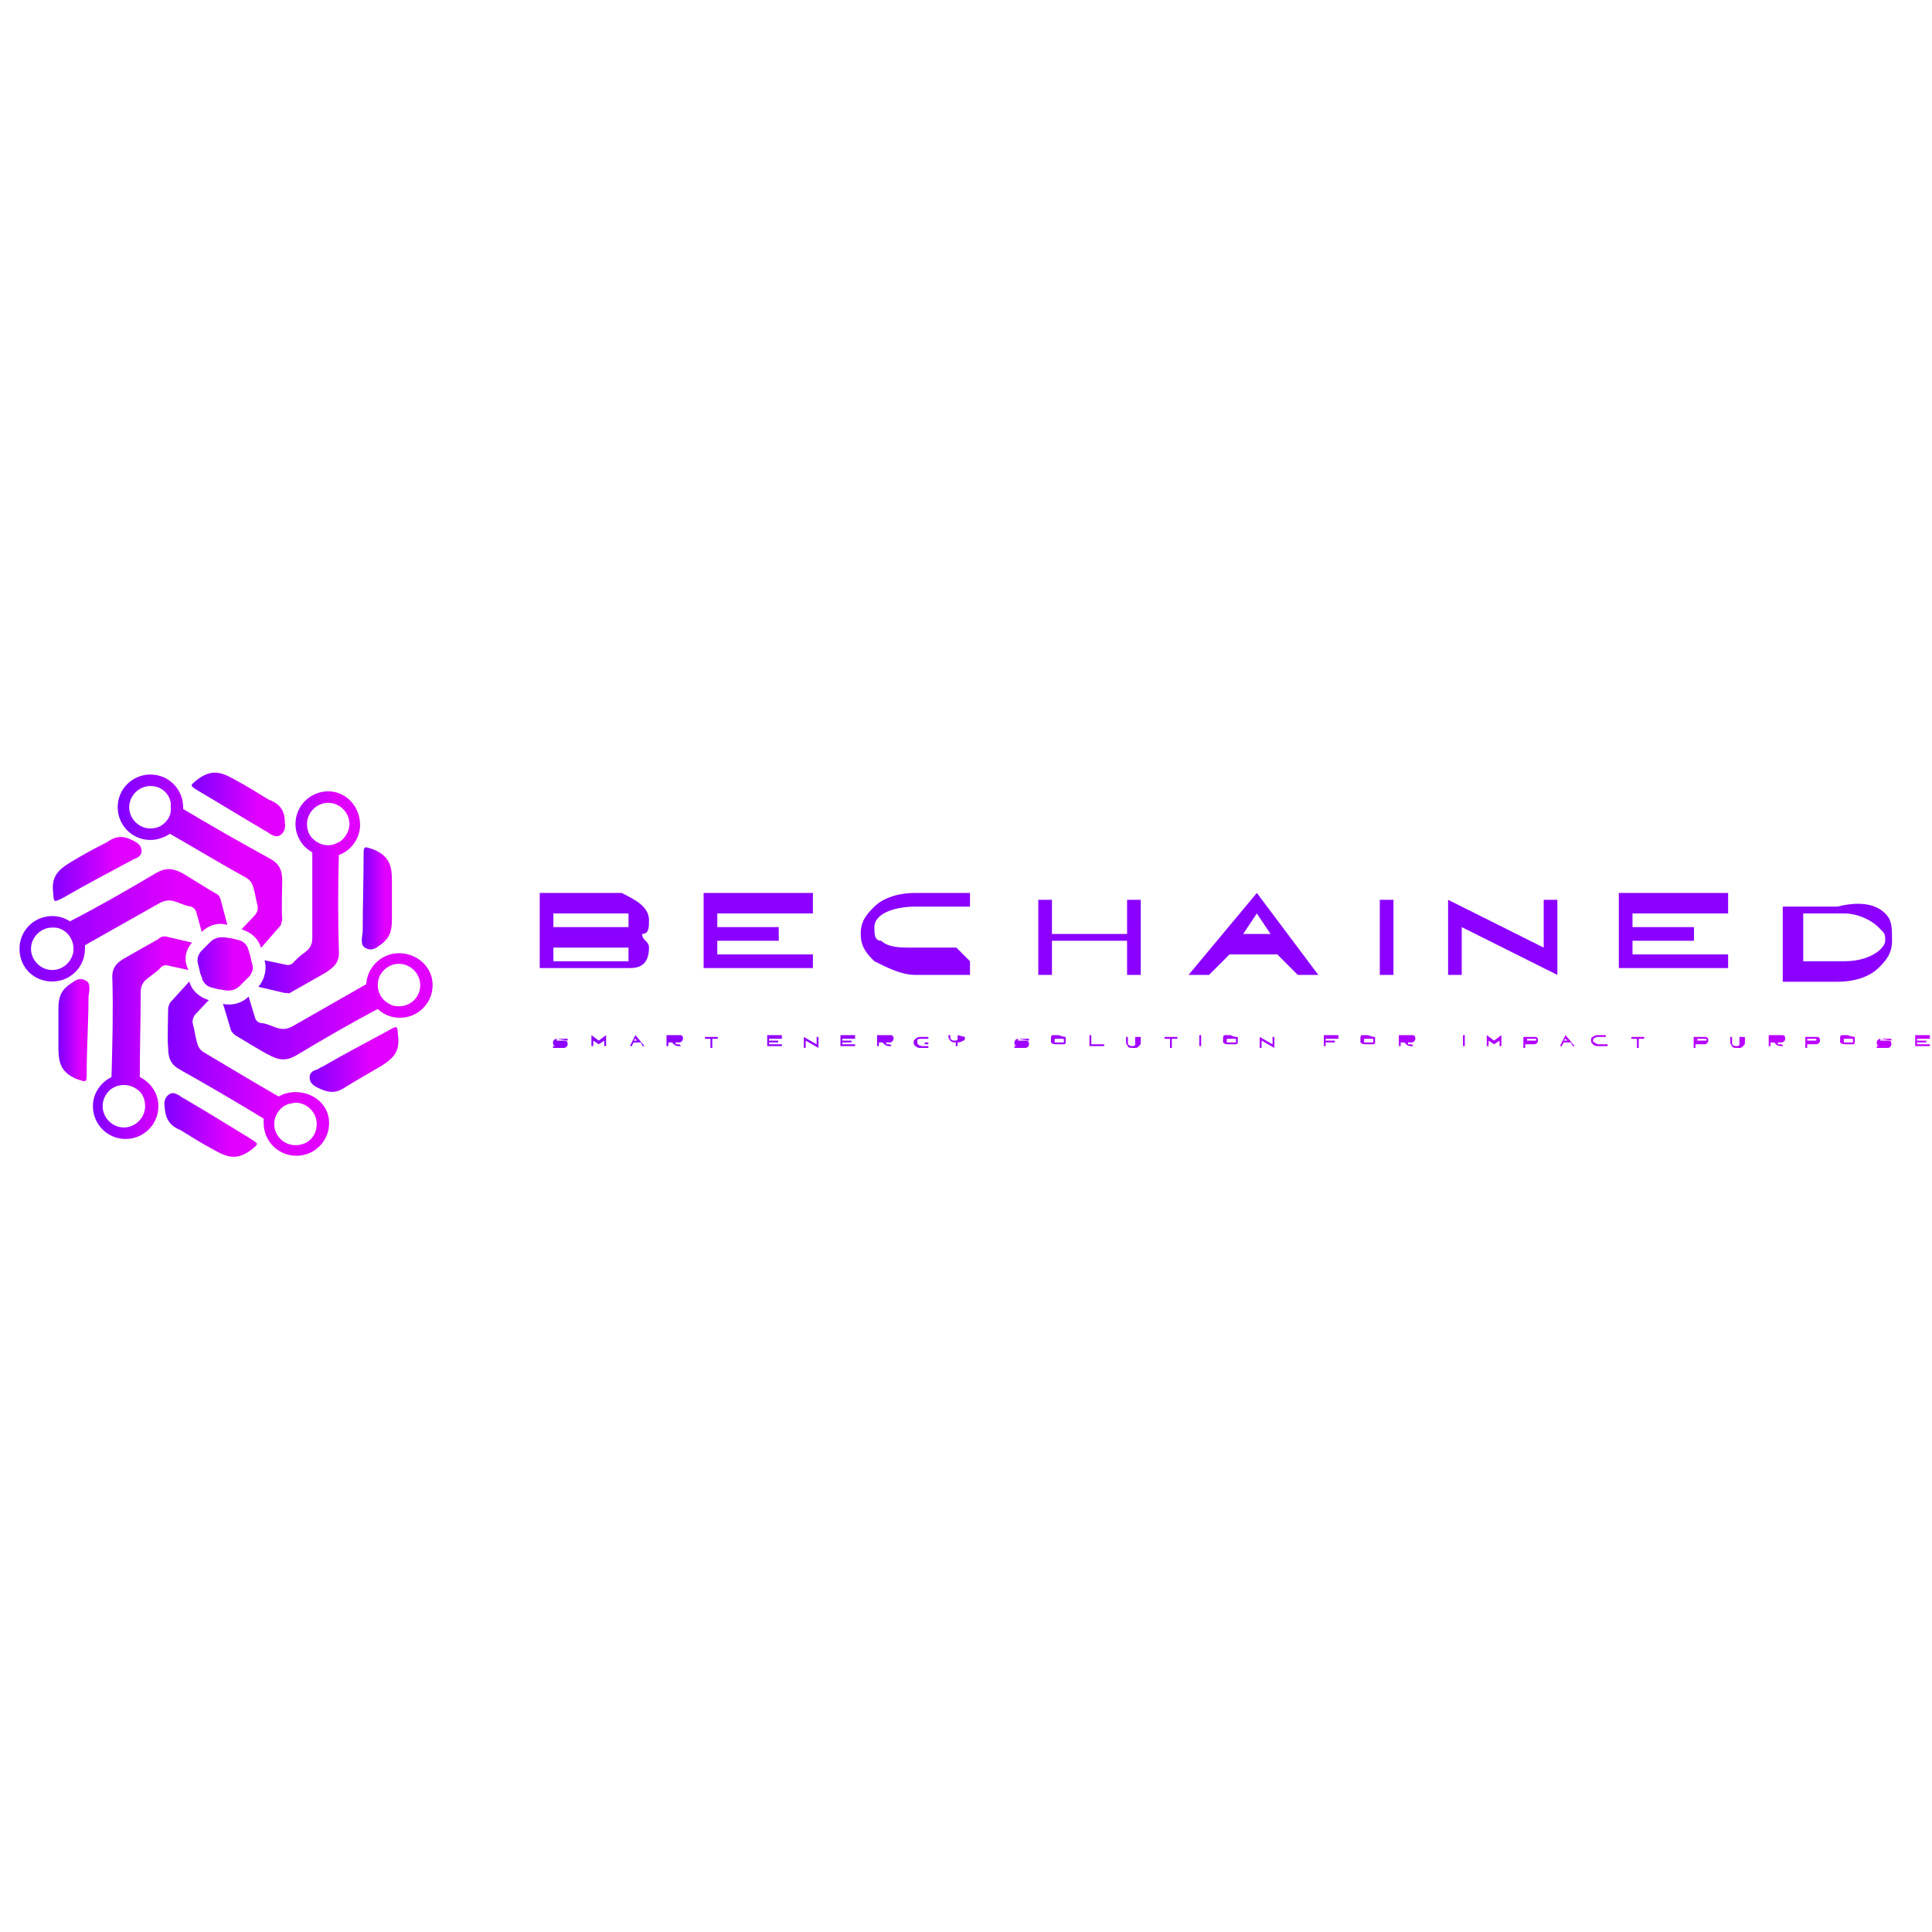 <?xml version="1.0" encoding="utf-8"?>
<!-- Generator: Adobe Illustrator 26.3.1, SVG Export Plug-In . SVG Version: 6.00 Build 0)  -->
<svg version="1.1" id="Capa_1" xmlns="http://www.w3.org/2000/svg" xmlns:xlink="http://www.w3.org/1999/xlink" x="0px" y="0px"
	 viewBox="0 0 154 154" style="enable-background:new 0 0 154 154;" xml:space="preserve">
<style type="text/css">
	.st0{fill:url(#SVGID_1_);}
	.st1{fill:url(#SVGID_00000097485969156125148470000017273404960193708714_);}
	.st2{fill:url(#SVGID_00000101104643747670441780000016097262685226726019_);}
	.st3{fill:url(#SVGID_00000071537221223578201640000010445595439035582635_);}
	.st4{fill:url(#SVGID_00000096057017221725102740000009397284806307098786_);}
	.st5{fill:url(#SVGID_00000073689861645585861930000016363564411374091393_);}
	.st6{fill:url(#SVGID_00000173871887088244888180000008875505814287543168_);}
	.st7{fill:url(#SVGID_00000129191214390090761850000006844150712044219323_);}
	.st8{fill:url(#SVGID_00000057123062910089648110000014895462461523882384_);}
	.st9{fill:url(#SVGID_00000068673273764460407420000013550276919311477673_);}
	.st10{fill:url(#SVGID_00000148647287020851192160000012910797341582873769_);}
	.st11{fill:url(#SVGID_00000182490890251258143330000002074640873977781128_);}
	.st12{fill:url(#SVGID_00000016039576808144184670000004842245635366287232_);}
	.st13{fill:url(#SVGID_00000180361044392200092730000014751316554812457630_);}
	.st14{fill:url(#SVGID_00000011010709427273031100000007454535122105117591_);}
</style>
<g transform="scale(8.199) translate(10, 10)">
	<g id="SvgjsG9551" transform="matrix(0.086,0,0,0.086,-3.24,-5.893)">
		<g>
			<g>
				
					<linearGradient id="SVGID_1_" gradientUnits="userSpaceOnUse" x1="-391.022" y1="652.481" x2="-390.972" y2="652.481" gradientTransform="matrix(146.622 0 0 -100.74 57275.664 65774.383)">
					<stop  offset="0" style="stop-color:#7F00FF"/>
					<stop  offset="1" style="stop-color:#E100FF"/>
				</linearGradient>
				<path class="st0" d="M-46.4,45.3c0.1,0.6-0.1,1.1-0.6,1.4c-0.4,0.2-0.7,0-1.1-0.2c-0.2-0.2-0.5-0.3-0.8-0.5
					c-2.4-1.4-4.8-2.9-7.2-4.3c-1.1-0.7-1.1-0.6-0.1-1.4c1.4-1,2.4-0.9,4,0c1.5,0.8,2.6,1.5,3.9,2.3C-47,43.1-46.4,43.8-46.4,45.3z"
					/>
			</g>
			<g>
				
					<linearGradient id="SVGID_00000127031136863883772030000014468103923116350646_" gradientUnits="userSpaceOnUse" x1="-401.106" y1="655.178" x2="-401.056" y2="655.178" gradientTransform="matrix(47.244 0 0 -161.893 18912.273 106122.57)">
					<stop  offset="0" style="stop-color:#7F00FF"/>
					<stop  offset="1" style="stop-color:#E100FF"/>
				</linearGradient>
				<path style="fill:url(#SVGID_00000127031136863883772030000014468103923116350646_);" d="M-35.8,59.2c-0.5,0.4-1,0.5-1.5,0.2
					c-0.4-0.2-0.4-0.6-0.4-1c0-0.3,0.1-0.6,0.1-0.9c0-2.8,0.1-5.6,0.1-8.4c0-1.3,0-1.2,1.2-0.8c1.6,0.7,2,1.7,2,3.4c0,1.7,0,3,0,4.5
					C-34.3,57.6-34.6,58.4-35.8,59.2z"/>
			</g>
			<g>
				
					<linearGradient id="SVGID_00000175316976001999819840000000460120502388449683_" gradientUnits="userSpaceOnUse" x1="-392.819" y1="657.844" x2="-392.769" y2="657.844" gradientTransform="matrix(141.894 0 0 -103.08 55695.191 67882.742)">
					<stop  offset="0" style="stop-color:#7F00FF"/>
					<stop  offset="1" style="stop-color:#E100FF"/>
				</linearGradient>
				<path style="fill:url(#SVGID_00000175316976001999819840000000460120502388449683_);" d="M-42.7,75.2c-0.6-0.3-0.9-0.6-0.9-1.2
					c0-0.4,0.3-0.7,0.7-0.8c0.3-0.1,0.5-0.3,0.8-0.4c2.4-1.4,4.9-2.7,7.3-4c1.2-0.7,1.1-0.6,1.2,0.6c0.2,1.7-0.5,2.5-2,3.4
					c-1.5,0.9-2.6,1.5-3.9,2.3C-40.5,75.8-41.3,75.9-42.7,75.2z"/>
			</g>
			<g>
				
					<linearGradient id="SVGID_00000088846582929179525550000010037667625935307175_" gradientUnits="userSpaceOnUse" x1="-390.615" y1="659.249" x2="-390.565" y2="659.249" gradientTransform="matrix(146.098 0 0 -101.435 57007.93 66950.172)">
					<stop  offset="0" style="stop-color:#7F00FF"/>
					<stop  offset="1" style="stop-color:#E100FF"/>
				</linearGradient>
				<path style="fill:url(#SVGID_00000088846582929179525550000010037667625935307175_);" d="M-60,77.3c-0.1-0.6,0.1-1.1,0.6-1.4
					c0.4-0.2,0.7,0,1.1,0.2c0.2,0.2,0.5,0.3,0.8,0.5c2.4,1.4,4.8,2.9,7.1,4.3c1.1,0.7,1.1,0.6,0.1,1.4c-1.4,1-2.4,0.9-4,0
					c-1.5-0.8-2.6-1.5-3.9-2.3C-59.4,79.5-59.9,78.8-60,77.3z"/>
			</g>
			<g>
				
					<linearGradient id="SVGID_00000093859512886272811470000008359577997873430715_" gradientUnits="userSpaceOnUse" x1="-387.471" y1="656.923" x2="-387.42" y2="656.923" gradientTransform="matrix(47.706 0 0 -161.904 18412.783 106427.18)">
					<stop  offset="0" style="stop-color:#7F00FF"/>
					<stop  offset="1" style="stop-color:#E100FF"/>
				</linearGradient>
				<path style="fill:url(#SVGID_00000093859512886272811470000008359577997873430715_);" d="M-70.4,63.3c0.5-0.4,1-0.5,1.5-0.2
					c0.4,0.2,0.4,0.6,0.4,1c0,0.3-0.1,0.6-0.1,0.9c0,2.8-0.2,5.6-0.2,8.4c0,1.3,0,1.2-1.2,0.8c-1.6-0.7-2-1.7-2-3.4c0-1.7,0-3,0-4.5
					C-72,64.9-71.7,64.1-70.4,63.3z"/>
			</g>
			<g>
				
					<linearGradient id="SVGID_00000115486852081903449680000003421117965196464005_" gradientUnits="userSpaceOnUse" x1="-388.952" y1="653.893" x2="-388.901" y2="653.893" gradientTransform="matrix(142.325 0 0 -102.343 55284.949 66972.031)">
					<stop  offset="0" style="stop-color:#7F00FF"/>
					<stop  offset="1" style="stop-color:#E100FF"/>
				</linearGradient>
				<path style="fill:url(#SVGID_00000115486852081903449680000003421117965196464005_);" d="M-63.5,47.3c0.6,0.3,0.9,0.6,0.9,1.2
					c0,0.4-0.4,0.7-0.7,0.8c-0.3,0.1-0.5,0.3-0.8,0.4c-2.4,1.3-4.9,2.6-7.3,4c-1.2,0.6-1.1,0.6-1.2-0.6c-0.2-1.7,0.5-2.5,2-3.4
					c1.5-0.9,2.6-1.5,4-2.2C-65.6,46.8-64.8,46.6-63.5,47.3z"/>
			</g>
			<g>
				
					<linearGradient id="SVGID_00000068646807943183182770000010977105063665077183_" gradientUnits="userSpaceOnUse" x1="-391.793" y1="655.716" x2="-391.742" y2="655.716" gradientTransform="matrix(160.869 0 0 -318.11 62978.16 208642.828)">
					<stop  offset="0" style="stop-color:#7F00FF"/>
					<stop  offset="1" style="stop-color:#E100FF"/>
				</linearGradient>
				<path style="fill:url(#SVGID_00000068646807943183182770000010977105063665077183_);" d="M-41.5,41.7c-2,0-3.7,1.6-3.7,3.7
					c0,1.4,0.8,2.6,1.9,3.2c0,3.2,0,6.4,0,9.7c0,0.9-0.4,1.3-1.1,1.8c-0.4,0.3-0.7,0.6-1,0.9c-0.2,0.3-0.6,0.4-0.9,0.3l-2.4-0.5
					c0.3,1,0,2.2-0.7,3l3,0.7c0.1,0,0.2,0,0.3,0c0.1,0.1,0.3,0,0.6-0.2c0.7-0.4,3.2-1.8,3.7-2.1c1.1-0.7,1.6-1.3,1.5-2.5
					c-0.1-3.6-0.1-7.2,0-10.8c1.4-0.5,2.4-1.9,2.4-3.4C-37.9,43.4-39.5,41.7-41.5,41.7z M-40.2,47.4c-0.4,0.2-0.8,0.4-1.3,0.4
					c-0.7,0-1.3-0.3-1.8-0.8c-0.4-0.4-0.6-1-0.6-1.6c0-1.3,1.1-2.4,2.4-2.4c1.3,0,2.4,1.1,2.4,2.4C-39.1,46.2-39.6,47-40.2,47.4z"/>
			</g>
			<g>
				
					<linearGradient id="SVGID_00000132066046594354256540000001166249002540136887_" gradientUnits="userSpaceOnUse" x1="-391.937" y1="655.788" x2="-391.887" y2="655.788" gradientTransform="matrix(87.462 0 0 -86.876 34223.262 57033.762)">
					<stop  offset="0" style="stop-color:#7F00FF"/>
					<stop  offset="1" style="stop-color:#E100FF"/>
				</linearGradient>
				<path style="fill:url(#SVGID_00000132066046594354256540000001166249002540136887_);" d="M-50.5,62.7l-0.4,0.4l-0.1,0.1
					l-0.5,0.5c-0.4,0.4-1,0.6-1.6,0.5l-0.6-0.1l-0.1,0l-0.8-0.2c-0.6-0.1-1.1-0.6-1.2-1.2l-0.2-0.5l0-0.1l-0.2-0.8
					c-0.2-0.6,0-1.2,0.4-1.6l0.4-0.4l0.1-0.1l0.5-0.5c0.3-0.3,0.8-0.5,1.2-0.5c0.1,0,0.3,0,0.4,0l0.6,0.1l0.1,0l0.8,0.2
					c0.6,0.1,1.1,0.6,1.2,1.2l0.2,0.6l0,0.1l0.2,0.8C-49.9,61.7-50.1,62.3-50.5,62.7z"/>
			</g>
		</g>
		
			<linearGradient id="SVGID_00000078760044907382370460000017408801257305622966_" gradientUnits="userSpaceOnUse" x1="-390.566" y1="656.596" x2="-390.515" y2="656.596" gradientTransform="matrix(330.005 0 0 -169.671 128835.117 111471.242)">
			<stop  offset="0" style="stop-color:#7F00FF"/>
			<stop  offset="1" style="stop-color:#E100FF"/>
		</linearGradient>
		<path style="fill:url(#SVGID_00000078760044907382370460000017408801257305622966_);" d="M-33.5,60c-2,0-3.6,1.6-3.7,3.5
			c-2.8,1.6-5.6,3.2-8.4,4.8c-0.8,0.4-1.3,0.3-2.1,0c-0.5-0.2-1-0.4-1.4-0.4c-0.4-0.1-0.6-0.3-0.7-0.7l-0.7-2.3
			c-0.6,0.6-1.4,0.9-2.2,0.9c-0.2,0-0.5,0-0.7-0.1l0.9,3c0.1,0.2,0.2,0.3,0.3,0.4c0.1,0.1,0.2,0.2,0.4,0.3c0.7,0.4,3.1,1.9,3.6,2.1
			c1.1,0.6,1.9,0.7,3,0.1c3-1.8,6.1-3.6,9.3-5.3c0.6,0.6,1.5,1,2.5,1c2,0,3.7-1.6,3.7-3.7S-31.5,60-33.5,60z M-33.5,66
			c-0.5,0-0.9-0.1-1.3-0.4c-0.7-0.4-1.1-1.2-1.1-2c0-0.4,0.1-0.7,0.2-1c0.4-0.8,1.2-1.4,2.2-1.4c1.3,0,2.4,1.1,2.4,2.4
			C-31.1,65-32.2,66-33.5,66z"/>
		
			<linearGradient id="SVGID_00000173139956429190895220000015749317460767770016_" gradientUnits="userSpaceOnUse" x1="-390.324" y1="656.989" x2="-390.273" y2="656.989" gradientTransform="matrix(253.316 0 0 -275.958 98815.555 181374.453)">
			<stop  offset="0" style="stop-color:#7F00FF"/>
			<stop  offset="1" style="stop-color:#E100FF"/>
		</linearGradient>
		<path style="fill:url(#SVGID_00000173139956429190895220000015749317460767770016_);" d="M-45.2,75.7c-0.7,0-1.4,0.2-1.9,0.5
			c-2.8-1.6-5.6-3.3-8.3-4.9c-0.8-0.4-0.9-1-1.1-1.9c-0.1-0.6-0.2-1-0.3-1.4c-0.1-0.3,0-0.7,0.2-1l1.6-1.7c-1-0.3-1.9-1-2.2-2.1
			l-2.1,2.3c-0.1,0.1-0.2,0.3-0.2,0.4v0c-0.1,0.1-0.1,0.3-0.1,0.5c0,0.9-0.1,3.6,0,4.2c0,1.3,0.3,2,1.4,2.6c3.2,1.8,6.3,3.6,9.4,5.5
			c0,0.2,0,0.4,0,0.5c0,2,1.6,3.7,3.7,3.7c2,0,3.7-1.6,3.7-3.7S-43.2,75.7-45.2,75.7z M-45.2,81.7c-1.3,0-2.3-1-2.4-2.2
			c0-0.1,0-0.1,0-0.2c0-1.1,0.8-2.1,1.8-2.3c0.2,0,0.4-0.1,0.6-0.1c1.3,0,2.4,1.1,2.4,2.4C-42.8,80.7-43.8,81.7-45.2,81.7z"/>
		
			<linearGradient id="SVGID_00000176035927524215247930000015542604533615027332_" gradientUnits="userSpaceOnUse" x1="-389.577" y1="656.688" x2="-389.526" y2="656.688" gradientTransform="matrix(158.891 0 0 -320.026 61832.113 210226.516)">
			<stop  offset="0" style="stop-color:#7F00FF"/>
			<stop  offset="1" style="stop-color:#E100FF"/>
		</linearGradient>
		<path style="fill:url(#SVGID_00000176035927524215247930000015542604533615027332_);" d="M-56.9,58.8l-3-0.7c-0.2,0-0.4,0-0.5,0.1
			c-0.1,0-0.2,0.1-0.3,0.2c-0.7,0.4-3.2,1.8-3.7,2.1c-1.1,0.6-1.6,1.2-1.5,2.5c0.1,3.7,0,7.4-0.1,11c-1.2,0.6-2.1,1.8-2.1,3.3
			c0,2,1.6,3.7,3.7,3.7c2,0,3.7-1.6,3.7-3.7c0-1.5-0.9-2.7-2.1-3.3c0-3.2,0.1-6.4,0.1-9.6c0-0.9,0.4-1.3,1.1-1.8
			c0.4-0.3,0.8-0.6,1.1-0.9c0.2-0.3,0.6-0.4,0.9-0.3l2.3,0.5C-57.9,60.7-57.6,59.6-56.9,58.8z M-62.2,77.3c0,1.3-1.1,2.4-2.4,2.4
			c-1.3,0-2.4-1.1-2.4-2.4c0-0.7,0.3-1.4,0.9-1.9c0.4-0.3,0.9-0.5,1.5-0.5c0.6,0,1.1,0.2,1.5,0.5C-62.5,75.8-62.2,76.5-62.2,77.3z"
			/>
		
			<linearGradient id="SVGID_00000132809767496954425190000011995071433971099583_" gradientUnits="userSpaceOnUse" x1="-389.252" y1="655.608" x2="-389.201" y2="655.608" gradientTransform="matrix(330.075 0 0 -177.525 128406.047 116443.555)">
			<stop  offset="0" style="stop-color:#7F00FF"/>
			<stop  offset="1" style="stop-color:#E100FF"/>
		</linearGradient>
		<path style="fill:url(#SVGID_00000132809767496954425190000011995071433971099583_);" d="M-53.7,53.8c-0.1-0.2-0.2-0.4-0.4-0.5h0
			c-0.1,0-0.1-0.1-0.2-0.1c-0.7-0.4-3.1-1.9-3.6-2.2c-1.1-0.6-1.9-0.7-3-0.1c-3.2,1.9-6.5,3.8-9.8,5.5c-0.6-0.4-1.3-0.6-2-0.6
			c-2,0-3.7,1.6-3.7,3.7s1.6,3.7,3.7,3.7c2,0,3.7-1.6,3.7-3.7c0-0.2,0-0.3,0-0.4c2.8-1.6,5.7-3.2,8.5-4.8c0.8-0.4,1.3-0.3,2.1,0
			c0.5,0.2,1,0.4,1.3,0.4c0.3,0.1,0.6,0.3,0.7,0.7l0.6,2.2c0.8-0.8,1.9-1.1,2.9-0.8L-53.7,53.8z M-72.7,61.9c-1.3,0-2.4-1.1-2.4-2.4
			s1.1-2.4,2.4-2.4c0.3,0,0.5,0,0.8,0.1l0,0c0.9,0.3,1.6,1.2,1.6,2.3c0,0.1,0,0.2,0,0.3C-70.5,61-71.5,61.9-72.7,61.9z"/>
		
			<linearGradient id="SVGID_00000137817465775318253820000008493219691976839042_" gradientUnits="userSpaceOnUse" x1="-389.9" y1="655.36" x2="-389.849" y2="655.36" gradientTransform="matrix(259.55 0 0 -271.648 101133.031 178076.859)">
			<stop  offset="0" style="stop-color:#7F00FF"/>
			<stop  offset="1" style="stop-color:#E100FF"/>
		</linearGradient>
		<path style="fill:url(#SVGID_00000137817465775318253820000008493219691976839042_);" d="M-46.7,51.9c0-1.3-0.3-2-1.4-2.6
			c-3.3-1.8-6.6-3.7-9.8-5.6c0-0.1,0-0.1,0-0.2c0-2-1.6-3.7-3.7-3.7c-2,0-3.7,1.6-3.7,3.7c0,2,1.6,3.7,3.7,3.7
			c0.8,0,1.6-0.3,2.2-0.7c2.8,1.6,5.6,3.3,8.5,4.9c0.8,0.4,0.9,1,1.1,1.8c0.1,0.5,0.2,1,0.3,1.4c0.1,0.3,0,0.7-0.2,1l-1.6,1.7
			c1,0.3,1.9,1,2.2,2.1L-47,57c0.1-0.1,0.2-0.3,0.2-0.4v0c0-0.1,0.1-0.3,0.1-0.4C-46.8,55.2-46.7,52.5-46.7,51.9z M-60.6,45.7
			c-0.3,0.1-0.6,0.2-1,0.2c-1.3,0-2.4-1.1-2.4-2.4c0-1.3,1.1-2.4,2.4-2.4c1.2,0,2.1,0.8,2.3,1.9c0,0.2,0,0.3,0,0.5
			C-59.2,44.5-59.8,45.3-60.6,45.7z"/>
	</g>
	<g id="SvgjsG9552" transform="matrix(0.664,0,0,0.664,97.835,12.758)">
		
			<linearGradient id="SVGID_00000098206256106272554810000000563048474972905907_" gradientUnits="userSpaceOnUse" x1="-202.814" y1="56.962" x2="-202.763" y2="56.962" gradientTransform="matrix(2151.4 0 0 -134.696 436178.406 7652.002)">
			<stop  offset="0" style="stop-color:#7F00FF"/>
			<stop  offset="1" style="stop-color:#E100FF"/>
		</linearGradient>
		<path style="fill:url(#SVGID_00000098206256106272554810000000563048474972905907_);" d="M-152.9-20.8c0,0.1,0,0.2-0.1,0.2
			c0,0.1,0.1,0.1,0.1,0.2c0,0.3-0.2,0.3-0.3,0.3h-1.3v-1.1h1.2C-153.1-21.1-152.9-21-152.9-20.8L-152.9-20.8z M-153.2-20.2
			C-153.2-20.2-153.1-20.2-153.2-20.2c0-0.1,0-0.2,0-0.2c0,0-0.1,0-0.1,0h-1v0.2L-153.2-20.2C-153.2-20.2-153.2-20.2-153.2-20.2
			L-153.2-20.2z M-153.2-20.7C-153.2-20.7-153.1-20.7-153.2-20.7c0-0.1,0-0.2,0-0.2c0,0-0.1,0-0.1,0h-1v0.2L-153.2-20.7
			C-153.2-20.7-153.2-20.7-153.2-20.7L-153.2-20.7z M-150.5-20.9l-1.4,0v0.2l0.9,0l0,0.2l-0.9,0v0.2h1.4v0.2h-1.6v-1.1h1.6
			L-150.5-20.9L-150.5-20.9z M-148.2-20.2l0,0.2l-0.1,0c0,0-0.1,0-0.3,0c-0.1,0-0.2,0-0.4,0c-0.2,0-0.4-0.1-0.6-0.2
			c-0.1-0.1-0.2-0.2-0.2-0.4c0-0.2,0.1-0.3,0.2-0.4c0.1-0.1,0.3-0.2,0.6-0.2c0.4,0,0.7,0,0.7,0l0.1,0l0,0.2l-0.1,0c0,0-0.2,0-0.7,0
			c-0.3,0-0.6,0.1-0.6,0.3c0,0.1,0,0.2,0.1,0.2c0.1,0.1,0.3,0.1,0.4,0.1c0.4,0,0.7,0,0.7,0L-148.2-20.2z M-145.9-21.1h0.2v1.1h-0.2
			v-0.5h-1.1v0.5h-0.2v-1.1h0.2v0.5h1.1V-21.1z M-144-21.2l0.9,1.2h-0.3l-0.3-0.3h-0.7l-0.3,0.3h-0.3L-144-21.2z M-144.2-20.6h0.4
			l-0.2-0.3L-144.2-20.6z M-142-20h-0.2v-1.1h0.2V-20z M-139.8-21.1h0.2v1.1l-1.4-0.7v0.7h-0.2v-1.1l1.4,0.7L-139.8-21.1
			L-139.8-21.1z M-137.1-20.9l-1.4,0v0.2l0.9,0l0,0.2l-0.9,0v0.2h1.4v0.2h-1.6v-1.1h1.6L-137.1-20.9L-137.1-20.9z M-134.8-20.9
			c0.1,0.1,0.1,0.2,0.1,0.4c0,0.2-0.1,0.3-0.2,0.4c-0.1,0.1-0.3,0.2-0.6,0.2c-0.5,0-0.7,0-0.7,0l-0.1,0v-1.1h0.8
			C-135.1-21.1-134.9-21-134.8-20.9L-134.8-20.9z M-135.4-20.2c0.4,0,0.6-0.2,0.6-0.3c0-0.1,0-0.1-0.1-0.2c-0.1-0.1-0.3-0.2-0.5-0.2
			h-0.6v0.7C-135.9-20.2-135.7-20.2-135.4-20.2L-135.4-20.2z"/>
	</g>
	<g id="SvgjsG9553" transform="matrix(0.178,0,0,0.178,99.702,47.625)">
		
			<linearGradient id="SVGID_00000052815875280494341390000008397299352867865513_" gradientUnits="userSpaceOnUse" x1="-765.945" y1="19.565" x2="-765.895" y2="19.565" gradientTransform="matrix(2180.085 0 0 -18.002 1669240 85.352)">
			<stop  offset="0" style="stop-color:#7F00FF"/>
			<stop  offset="1" style="stop-color:#E100FF"/>
		</linearGradient>
		<path style="fill:url(#SVGID_00000052815875280494341390000008397299352867865513_);" d="M-585.9-267
			C-585.9-267-585.9-267-585.9-267C-585.9-266.9-585.9-266.9-585.9-267c0,0.1,0,0.1,0,0.1l0.4,0c0.1,0,0.2,0,0.2,0.2
			c0,0.1-0.1,0.2-0.2,0.2h-0.6v-0.1h0.6c0,0,0,0,0,0c0,0,0,0,0,0c0,0,0,0,0,0c0,0,0,0,0,0l-0.4,0v0c-0.1,0-0.2,0-0.2-0.2
			c0-0.1,0.1-0.2,0.2-0.2h0.6v0.1L-585.9-267C-585.8-267-585.9-267-585.9-267L-585.9-267z M-583.6-266.9l0.4-0.3v0.6h-0.1v-0.3
			l-0.3,0.2l-0.3-0.2v0.3h-0.1v-0.6L-583.6-266.9z M-581.6-267.2l0.5,0.6h-0.1l-0.1-0.2h-0.4l-0.1,0.2h-0.1L-581.6-267.2z
			 M-581.7-266.9h0.2l-0.1-0.1L-581.7-266.9z M-579.2-266.7L-579.2-266.7l0.1,0.1l-0.1,0c0,0,0,0,0,0c-0.1,0-0.2,0-0.3-0.1
			c0,0-0.1-0.1-0.1-0.1h-0.2l0,0.2l-0.1,0l0-0.5v-0.1h0v0l0.1,0h0.6c0.1,0,0.2,0,0.2,0.2c0,0.1-0.1,0.2-0.2,0.2h-0.2c0,0,0,0,0,0.1
			C-579.4-266.7-579.3-266.7-579.2-266.7L-579.2-266.7z M-579.8-266.9h0.5c0,0,0,0,0,0c0,0,0,0,0,0c0,0,0,0,0,0c0,0,0,0,0,0h-0.5
			V-266.9L-579.8-266.9z M-577.9-267.1h0.8v0.1h-0.3v0.5h-0.1v-0.5h-0.3V-267.1L-577.9-267.1z M-573.6-267h-0.7v0.1l0.5,0l0,0.1
			l-0.5,0v0.1h0.7v0.1h-0.8v-0.6h0.8V-267L-573.6-267z M-571.7-267.1h0.1v0.6l-0.7-0.4v0.4h-0.1v-0.6l0.7,0.4V-267.1L-571.7-267.1z
			 M-569.6-267h-0.7v0.1l0.5,0l0,0.1l-0.5,0v0.1h0.7v0.1h-0.8v-0.6h0.8V-267L-569.6-267z M-567.7-266.7L-567.7-266.7l0.1,0.1l-0.1,0
			c0,0,0,0,0,0c-0.1,0-0.2,0-0.3-0.1c0,0-0.1-0.1-0.1-0.1h-0.2l0,0.2l-0.1,0l0-0.5v-0.1h0v0l0.1,0h0.6c0.1,0,0.2,0,0.2,0.2
			c0,0.1-0.1,0.2-0.2,0.2h-0.2c0,0,0,0,0,0.1C-567.8-266.7-567.7-266.7-567.7-266.7L-567.7-266.7z M-568.3-266.9h0.5c0,0,0,0,0,0
			c0,0,0,0,0,0c0,0,0,0,0,0c0,0,0,0,0,0h-0.5V-266.9L-568.3-266.9z M-565.6-266.8c0,0.1,0,0.2,0,0.2l0,0.1h-0.4
			c-0.1,0-0.2,0-0.3-0.1c-0.1-0.1-0.1-0.1-0.1-0.2c0-0.1,0-0.1,0.1-0.2c0.1-0.1,0.2-0.1,0.3-0.1c0.1,0,0.3,0,0.3,0l0.1,0l0,0.1
			l-0.1,0c0,0-0.3,0-0.3,0c-0.1,0-0.2,0-0.2,0.1c0,0,0,0.1,0,0.1c0,0.1,0.1,0.2,0.3,0.2h0.3c0,0,0-0.1,0-0.1h-0.2v-0.1L-565.6-266.8
			L-565.6-266.8z M-563.6-267.1L-563.6-267.1c0,0.1,0,0.2-0.1,0.2c0,0-0.1,0.1-0.3,0.1l0,0.2l-0.1,0l0-0.2c-0.1,0-0.2,0-0.3-0.1
			c0,0-0.1-0.1-0.1-0.2l0-0.1l0.1,0l0,0.1c0,0,0,0.1,0,0.1c0,0,0.1,0.1,0.2,0.1c0.1,0,0.2,0,0.2-0.1c0,0,0-0.1,0-0.1l0-0.1
			L-563.6-267.1z M-560.7-267C-560.7-267-560.7-267-560.7-267C-560.7-266.9-560.7-266.9-560.7-267c0,0.1,0,0.1,0,0.1l0.4,0
			c0.1,0,0.2,0,0.2,0.2c0,0.1-0.1,0.2-0.2,0.2h-0.6v-0.1h0.6c0,0,0,0,0,0c0,0,0,0,0,0c0,0,0,0,0,0c0,0,0,0,0,0l-0.4,0v0
			c-0.1,0-0.2,0-0.2-0.2c0-0.1,0.1-0.2,0.2-0.2h0.6v0.1L-560.7-267C-560.7-267-560.7-267-560.7-267L-560.7-267z M-558.1-267.1
			c0,0,0,0.1,0,0.2c0,0,0,0,0,0c0,0.1,0,0.1,0,0.1c0,0,0,0.1-0.1,0.1c-0.1,0-0.1,0-0.3,0c0,0-0.1,0-0.1,0c-0.1,0-0.2,0-0.3-0.1
			c0,0,0-0.1,0-0.2c0-0.1,0-0.2,0.1-0.2c0.1,0,0.1,0,0.3,0l0,0C-558.2-267.1-558.1-267.1-558.1-267.1L-558.1-267.1z M-558.2-266.9
			c0-0.1,0-0.1,0-0.1c0,0-0.1,0-0.2,0c0,0-0.1,0-0.1,0l0,0c-0.1,0-0.2,0-0.2,0c0,0,0,0.1,0,0.1c0,0.1,0,0.1,0,0.1c0,0,0.1,0,0.3,0
			c0.1,0,0.2,0,0.3,0C-558.2-266.7-558.2-266.8-558.2-266.9C-558.2-266.9-558.2-266.9-558.2-266.9L-558.2-266.9z M-556.7-266.7h0.7
			v0.1h-0.8v-0.6h0.1V-266.7L-556.7-266.7z M-554-267.1l0,0.3c0,0.1,0,0.1-0.1,0.2c-0.1,0.1-0.1,0.1-0.3,0.1c0,0,0,0,0,0
			c-0.1,0-0.3,0-0.3-0.1c0,0-0.1-0.1-0.1-0.2l0-0.3l0.1,0l0,0.3v0c0,0,0,0.1,0,0.1c0,0,0.1,0.1,0.2,0.1c0.1,0,0.2,0,0.2-0.1
			c0,0,0-0.1,0-0.1v0l0-0.3L-554-267.1z M-552.8-267.1h0.8v0.1h-0.3v0.5h-0.1v-0.5h-0.3V-267.1L-552.8-267.1z M-550.7-266.6h-0.1
			v-0.6h0.1V-266.6z M-548.7-267.1c0,0,0,0.1,0,0.2c0,0,0,0,0,0c0,0.1,0,0.1,0,0.1c0,0,0,0.1-0.1,0.1c-0.1,0-0.1,0-0.3,0
			c0,0-0.1,0-0.1,0c-0.1,0-0.2,0-0.3-0.1c0,0,0-0.1,0-0.2c0-0.1,0-0.2,0.1-0.2c0.1,0,0.1,0,0.3,0l0,0
			C-548.9-267.1-548.8-267.1-548.7-267.1L-548.7-267.1z M-548.8-266.9c0-0.1,0-0.1,0-0.1c0,0-0.1,0-0.2,0c0,0-0.1,0-0.1,0l0,0
			c-0.1,0-0.2,0-0.2,0c0,0,0,0.1,0,0.1c0,0.1,0,0.1,0,0.1c0,0,0.1,0,0.3,0c0.1,0,0.2,0,0.3,0C-548.8-266.7-548.8-266.8-548.8-266.9
			C-548.8-266.9-548.8-266.9-548.8-266.9L-548.8-266.9z M-546.8-267.1h0.1v0.6l-0.7-0.4v0.4h-0.1v-0.6l0.7,0.4V-267.1L-546.8-267.1z
			 M-543.2-267h-0.7v0.1h0.5v0.1h-0.5v0.2h-0.1v-0.6h0.8L-543.2-267L-543.2-267z M-541.2-267.1c0,0,0,0.1,0,0.2c0,0,0,0,0,0
			c0,0.1,0,0.1,0,0.1c0,0,0,0.1-0.1,0.1c-0.1,0-0.1,0-0.3,0c0,0-0.1,0-0.1,0c-0.1,0-0.2,0-0.3-0.1c0,0,0-0.1,0-0.2
			c0-0.1,0-0.2,0.1-0.2c0.1,0,0.1,0,0.3,0l0,0C-541.3-267.1-541.3-267.1-541.2-267.1L-541.2-267.1z M-541.3-266.9c0-0.1,0-0.1,0-0.1
			c0,0-0.1,0-0.2,0c0,0-0.1,0-0.1,0l0,0c-0.1,0-0.2,0-0.2,0c0,0,0,0.1,0,0.1c0,0.1,0,0.1,0,0.1c0,0,0.1,0,0.3,0c0.1,0,0.2,0,0.3,0
			C-541.3-266.7-541.3-266.8-541.3-266.9C-541.3-266.9-541.3-266.9-541.3-266.9L-541.3-266.9z M-539.2-266.7L-539.2-266.7l0.1,0.1
			l-0.1,0c0,0,0,0,0,0c-0.1,0-0.2,0-0.3-0.1c0,0-0.1-0.1-0.1-0.1h-0.2l0,0.2l-0.1,0l0-0.5v-0.1h0v0l0.1,0h0.6c0.1,0,0.2,0,0.2,0.2
			c0,0.1-0.1,0.2-0.2,0.2h-0.2c0,0,0,0,0,0.1C-539.4-266.7-539.3-266.7-539.2-266.7L-539.2-266.7z M-539.8-266.9h0.5c0,0,0,0,0,0
			c0,0,0,0,0,0c0,0,0,0,0,0c0,0,0,0,0,0h-0.5L-539.8-266.9L-539.8-266.9z M-536.3-266.6h-0.1v-0.6h0.1V-266.6z M-534.7-266.9
			l0.4-0.3v0.6h-0.1v-0.3l-0.3,0.2l-0.3-0.2v0.3h-0.1v-0.6L-534.7-266.9z M-532.5-267.1c0.1,0,0.2,0,0.2,0.2c0,0.1-0.1,0.2-0.2,0.2
			h-0.5l0,0.2l-0.1,0l0-0.5v-0.1h0v0l0.1,0H-532.5L-532.5-267.1z M-532.4-266.9C-532.4-266.9-532.4-266.9-532.4-266.9
			C-532.4-267-532.4-267-532.4-266.9c0-0.1,0-0.1,0-0.1h-0.5v0.1L-532.4-266.9C-532.5-266.9-532.4-266.9-532.4-266.9L-532.4-266.9z
			 M-530.8-267.2l0.5,0.6h-0.1l-0.1-0.2h-0.4l-0.1,0.2h-0.1L-530.8-267.2z M-530.9-266.9h0.2l-0.1-0.1L-530.9-266.9z M-528.5-266.7
			l0,0.1l-0.1,0c0,0-0.1,0-0.2,0c-0.1,0-0.1,0-0.2,0c-0.1,0-0.2,0-0.3-0.1c-0.1-0.1-0.1-0.1-0.1-0.2c0-0.1,0-0.2,0.1-0.2
			c0.1-0.1,0.2-0.1,0.3-0.1c0.2,0,0.3,0,0.3,0l0.1,0l0,0.1l-0.1,0c0,0-0.1,0-0.3,0c-0.2,0-0.3,0.1-0.3,0.2c0,0,0,0.1,0.1,0.1
			c0,0,0.1,0.1,0.2,0.1C-528.7-266.7-528.6-266.7-528.5-266.7L-528.5-266.7z M-527.3-267.1h0.8v0.1h-0.3v0.5h-0.1v-0.5h-0.3V-267.1
			L-527.3-267.1z M-523.2-267.1c0.1,0,0.2,0,0.2,0.2c0,0.1-0.1,0.2-0.2,0.2h-0.5l0,0.2l-0.1,0l0-0.5v-0.1h0v0l0.1,0H-523.2
			L-523.2-267.1z M-523.1-266.9C-523.1-266.9-523.1-266.9-523.1-266.9C-523.1-267-523.1-267-523.1-266.9c0-0.1,0-0.1,0-0.1h-0.5v0.1
			L-523.1-266.9C-523.2-266.9-523.2-266.9-523.1-266.9L-523.1-266.9z M-521-267.1l0,0.3c0,0.1,0,0.1-0.1,0.2
			c-0.1,0.1-0.1,0.1-0.3,0.1c0,0,0,0,0,0c-0.1,0-0.3,0-0.3-0.1c0,0-0.1-0.1-0.1-0.2l0-0.3l0.1,0l0,0.3v0c0,0,0,0.1,0,0.1
			c0,0,0.1,0.1,0.2,0.1c0.1,0,0.2,0,0.2-0.1c0,0,0-0.1,0-0.1v0l0-0.3L-521-267.1z M-519-266.7L-519-266.7l0.1,0.1l-0.1,0
			c0,0,0,0,0,0c-0.1,0-0.2,0-0.3-0.1c0,0-0.1-0.1-0.1-0.1h-0.2l0,0.2l-0.1,0l0-0.5v-0.1h0v0l0.1,0h0.6c0.1,0,0.2,0,0.2,0.2
			c0,0.1-0.1,0.2-0.2,0.2h-0.2c0,0,0,0,0,0.1C-519.2-266.7-519.1-266.7-519-266.7L-519-266.7z M-519.6-266.9h0.5c0,0,0,0,0,0
			c0,0,0,0,0,0c0,0,0,0,0,0c0,0,0,0,0,0h-0.5L-519.6-266.9L-519.6-266.9z M-517.1-267.1c0.1,0,0.2,0,0.2,0.2c0,0.1-0.1,0.2-0.2,0.2
			h-0.5l0,0.2l-0.1,0l0-0.5v-0.1h0v0l0.1,0H-517.1L-517.1-267.1z M-517.1-266.9C-517.1-266.9-517.1-266.9-517.1-266.9
			C-517.1-267-517.1-267-517.1-266.9c0-0.1,0-0.1,0-0.1h-0.5v0.1L-517.1-266.9C-517.1-266.9-517.1-266.9-517.1-266.9L-517.1-266.9z
			 M-515-267.1c0,0,0,0.1,0,0.2c0,0,0,0,0,0c0,0.1,0,0.1,0,0.1c0,0,0,0.1-0.1,0.1c-0.1,0-0.1,0-0.3,0c0,0-0.1,0-0.1,0
			c-0.1,0-0.2,0-0.3-0.1c0,0,0-0.1,0-0.2c0-0.1,0-0.2,0.1-0.2c0.1,0,0.1,0,0.3,0l0,0C-515.1-267.1-515-267.1-515-267.1L-515-267.1z
			 M-515.1-266.9c0-0.1,0-0.1,0-0.1c0,0-0.1,0-0.2,0c0,0-0.1,0-0.1,0l0,0c-0.1,0-0.2,0-0.2,0c0,0,0,0.1,0,0.1c0,0.1,0,0.1,0,0.1
			c0,0,0.1,0,0.3,0c0.1,0,0.2,0,0.3,0C-515.1-266.7-515.1-266.8-515.1-266.9C-515.1-266.9-515.1-266.9-515.1-266.9L-515.1-266.9z
			 M-513.6-267C-513.6-267-513.6-267-513.6-267C-513.6-266.9-513.6-266.9-513.6-267c0,0.1,0,0.1,0,0.1l0.4,0c0.1,0,0.2,0,0.2,0.2
			c0,0.1-0.1,0.2-0.2,0.2h-0.6v-0.1h0.6c0,0,0,0,0,0c0,0,0,0,0,0c0,0,0,0,0,0c0,0,0,0,0,0l-0.4,0v0c-0.1,0-0.2,0-0.2-0.2
			c0-0.1,0.1-0.2,0.2-0.2h0.6v0.1L-513.6-267C-513.6-267-513.6-267-513.6-267L-513.6-267z M-510.9-267h-0.7v0.1l0.5,0l0,0.1l-0.5,0
			v0.1h0.7v0.1h-0.8v-0.6h0.8V-267L-510.9-267z"/>
	</g>
</g>
</svg>
